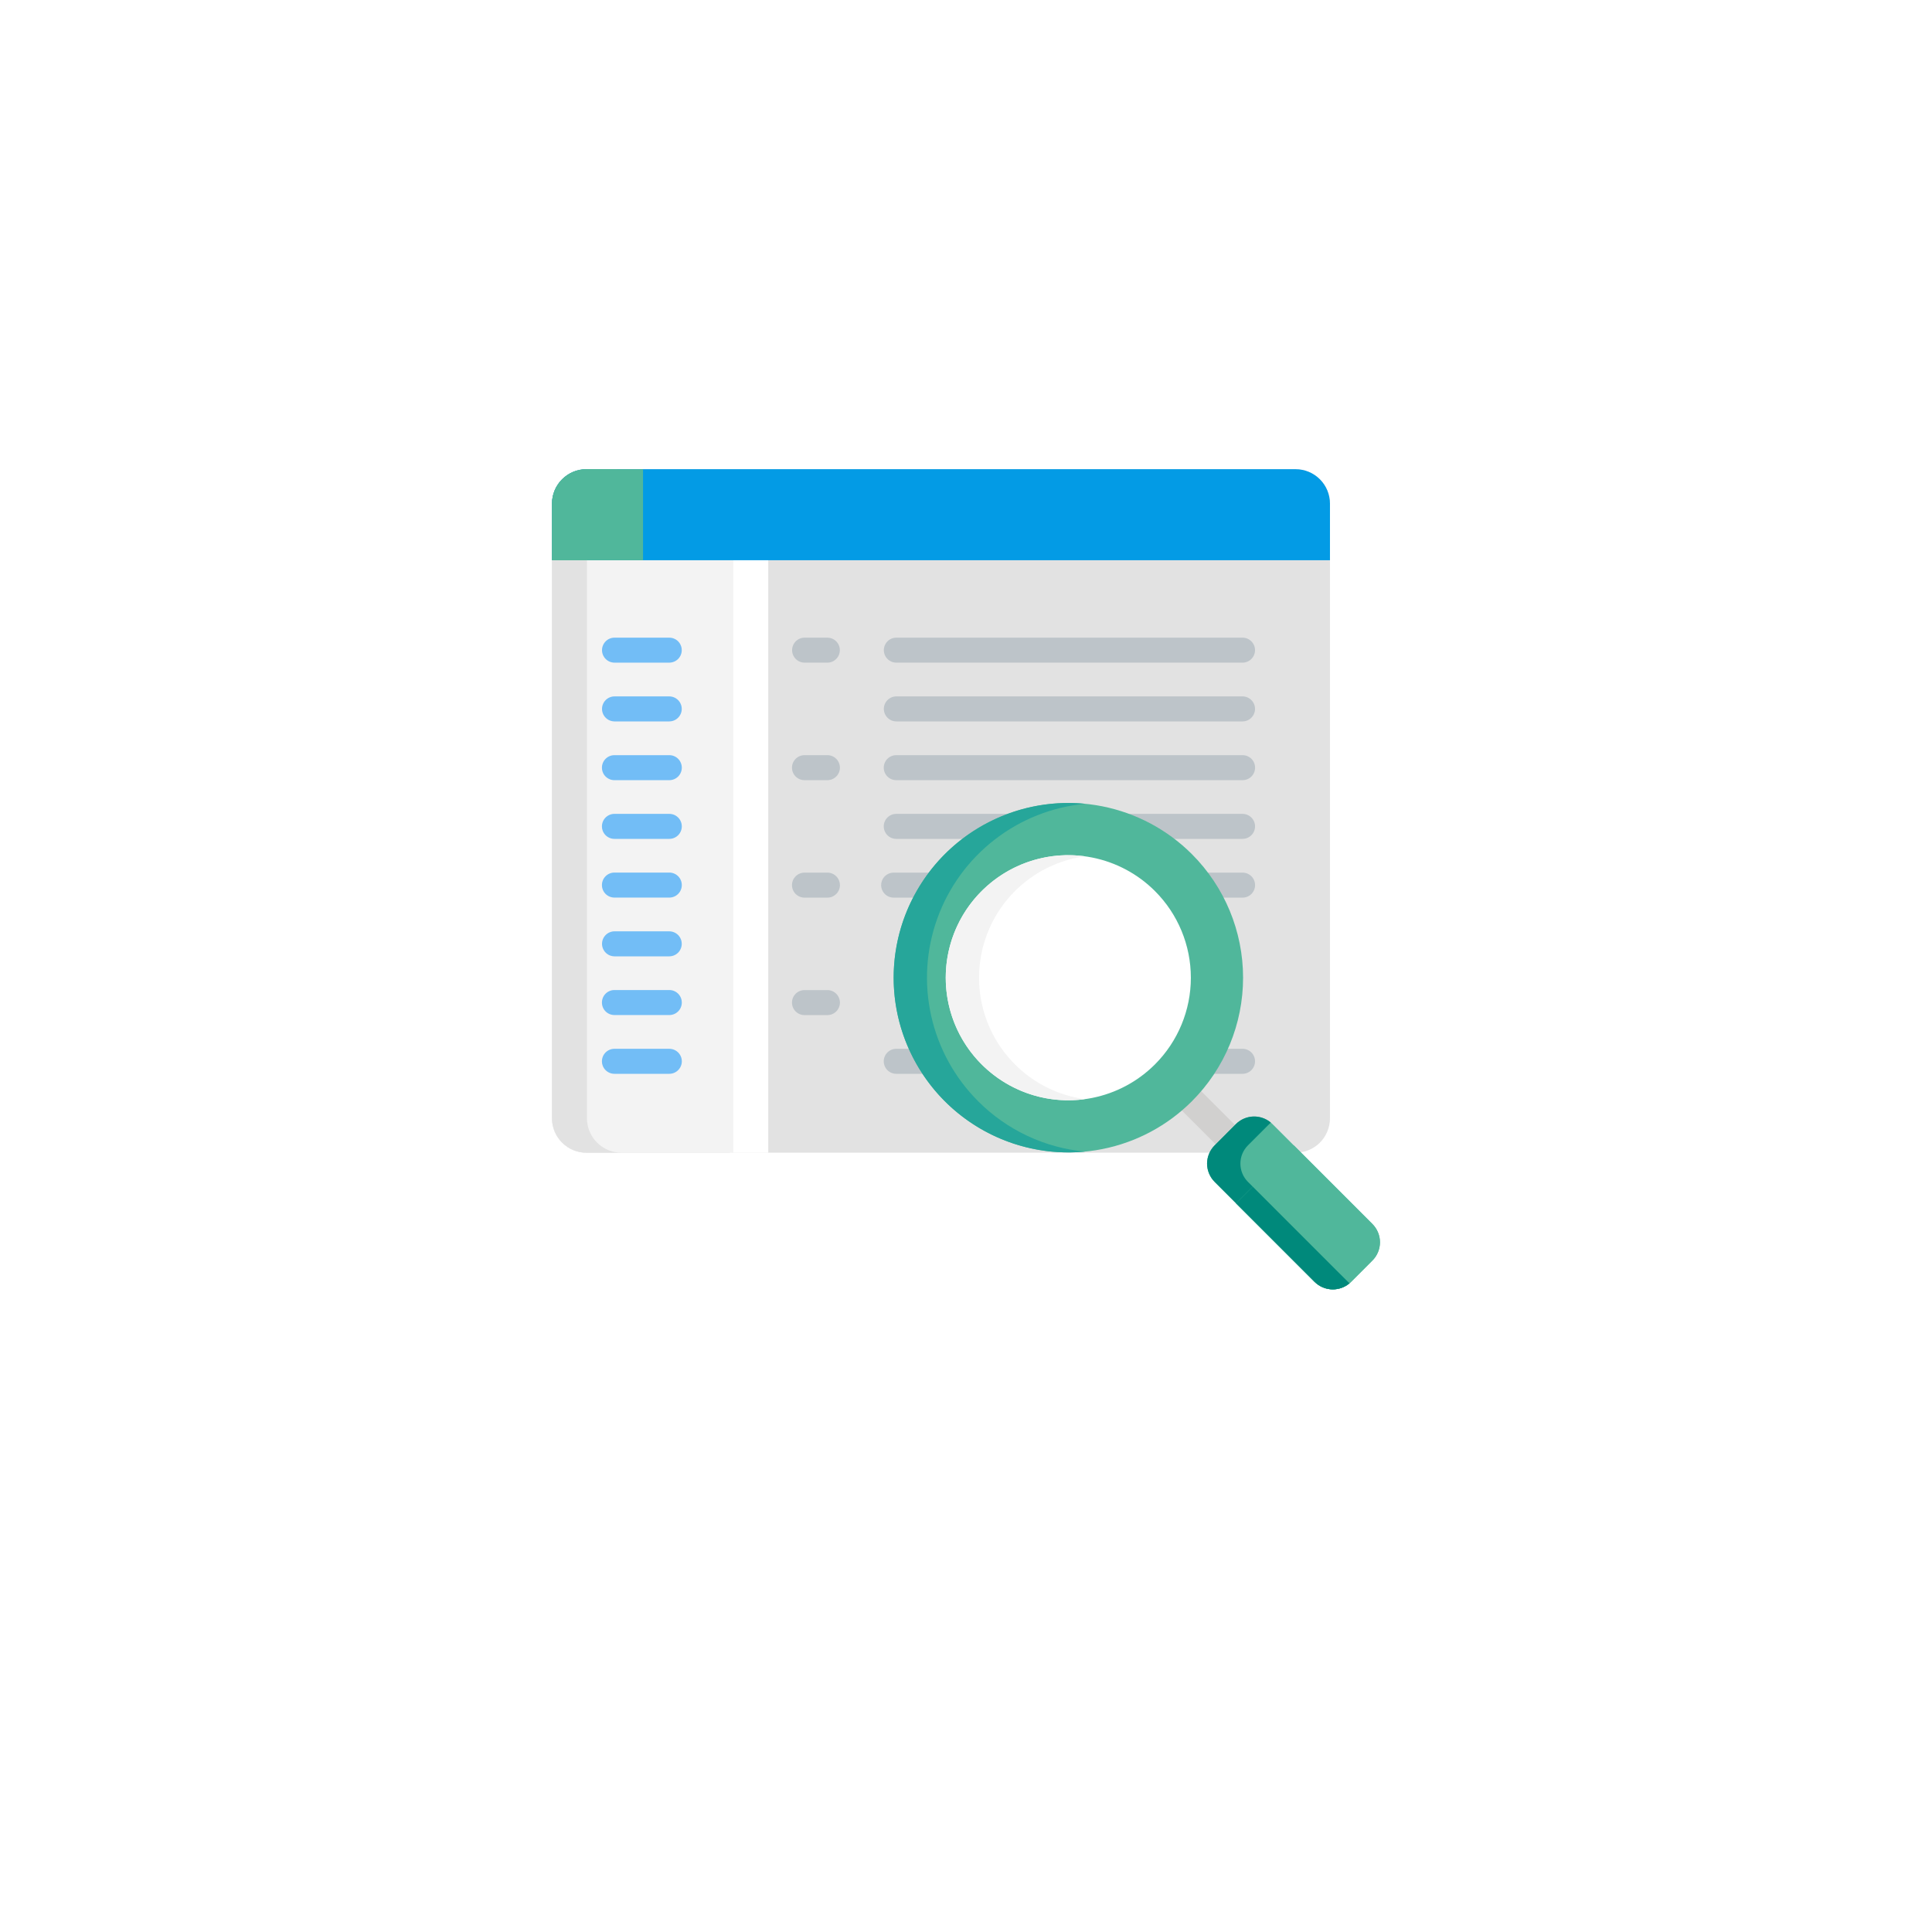 <svg width="70" height="70" viewBox="0 0 70 70" fill="none" xmlns="http://www.w3.org/2000/svg">
<g filter="url(#filter0_d_976_305064)">
<rect x="8" y="4" width="54" height="54" rx="13.976" fill="white"/>
</g>
<path d="M46.943 17H21.244C20.915 17.001 20.599 17.132 20.366 17.366C20.132 17.599 20.001 17.915 20 18.244V40.521C20.001 40.85 20.132 41.166 20.366 41.399C20.599 41.633 20.915 41.764 21.244 41.765H46.943C47.273 41.764 47.589 41.633 47.822 41.4C48.055 41.166 48.186 40.85 48.187 40.521V18.244C48.186 17.915 48.055 17.599 47.822 17.366C47.589 17.132 47.273 17.001 46.943 17V17Z" fill="#E2E2E2"/>
<path d="M26.441 20.084H27.835V41.766H26.441V20.084Z" fill="white"/>
<path d="M20 40.519C20.001 40.849 20.132 41.165 20.366 41.398C20.599 41.632 20.915 41.763 21.244 41.764H26.57V20.297H20V40.519Z" fill="#F3F3F3"/>
<path d="M46.943 17H21.244C20.915 17.001 20.599 17.132 20.366 17.366C20.132 17.599 20.001 17.915 20 18.244V20.298H48.187V18.244C48.186 17.915 48.055 17.599 47.822 17.366C47.589 17.132 47.273 17.001 46.943 17V17Z" fill="#039BE5"/>
<path d="M23.298 17H21.244C20.915 17.001 20.599 17.132 20.366 17.366C20.132 17.599 20.001 17.915 20 18.244V20.298H23.298V17Z" fill="#50B79B"/>
<path d="M21.266 40.519V20.297H20V40.519C20.001 40.849 20.132 41.165 20.366 41.398C20.599 41.632 20.915 41.763 21.244 41.764H22.511C22.181 41.763 21.865 41.632 21.632 41.398C21.398 41.165 21.267 40.849 21.266 40.519Z" fill="#E2E2E2"/>
<path d="M22.511 17H21.244C20.915 17.001 20.599 17.132 20.366 17.366C20.132 17.599 20.001 17.915 20 18.244V20.298H21.266V18.244C21.267 17.915 21.398 17.599 21.632 17.366C21.865 17.132 22.181 17.001 22.511 17V17Z" fill="#50B79B"/>
<path d="M45.022 24.009H32.473C32.353 24.008 32.239 23.96 32.155 23.875C32.071 23.791 32.023 23.676 32.023 23.556C32.023 23.437 32.071 23.322 32.155 23.237C32.239 23.152 32.353 23.104 32.473 23.104H45.022C45.142 23.104 45.256 23.152 45.34 23.237C45.425 23.322 45.472 23.437 45.472 23.556C45.472 23.676 45.425 23.791 45.34 23.875C45.256 23.96 45.142 24.008 45.022 24.009V24.009Z" fill="#BDC4C9"/>
<path d="M45.022 26.138H32.473C32.353 26.137 32.239 26.089 32.155 26.004C32.071 25.919 32.023 25.805 32.023 25.685C32.023 25.566 32.071 25.451 32.155 25.366C32.239 25.281 32.353 25.233 32.473 25.232H45.022C45.142 25.233 45.256 25.281 45.34 25.366C45.424 25.451 45.472 25.566 45.472 25.685C45.472 25.805 45.424 25.919 45.34 26.004C45.256 26.089 45.142 26.137 45.022 26.138V26.138Z" fill="#BDC4C9"/>
<path d="M45.022 28.267H32.472C32.352 28.267 32.237 28.219 32.152 28.134C32.067 28.049 32.02 27.934 32.02 27.814C32.02 27.694 32.067 27.579 32.152 27.494C32.237 27.409 32.352 27.361 32.472 27.361H45.022C45.142 27.361 45.257 27.409 45.342 27.494C45.427 27.579 45.474 27.694 45.474 27.814C45.474 27.934 45.427 28.049 45.342 28.134C45.257 28.219 45.142 28.267 45.022 28.267V28.267Z" fill="#BDC4C9"/>
<path d="M33.615 38.906H32.472C32.352 38.906 32.237 38.858 32.152 38.773C32.067 38.688 32.02 38.573 32.02 38.453C32.02 38.333 32.067 38.218 32.152 38.133C32.237 38.048 32.352 38 32.472 38H33.615C33.735 38 33.85 38.048 33.935 38.133C34.02 38.218 34.068 38.333 34.068 38.453C34.068 38.573 34.02 38.688 33.935 38.773C33.85 38.858 33.735 38.906 33.615 38.906V38.906Z" fill="#BDC4C9"/>
<path d="M45.02 38.906H43.773C43.653 38.906 43.538 38.858 43.453 38.773C43.368 38.688 43.32 38.573 43.32 38.453C43.32 38.333 43.368 38.218 43.453 38.133C43.538 38.048 43.653 38 43.773 38H45.02C45.14 38 45.255 38.048 45.34 38.133C45.425 38.218 45.472 38.333 45.472 38.453C45.472 38.573 45.425 38.688 45.34 38.773C45.255 38.858 45.14 38.906 45.02 38.906V38.906Z" fill="#BDC4C9"/>
<path d="M36.452 30.394H32.472C32.352 30.394 32.237 30.346 32.152 30.261C32.067 30.176 32.02 30.061 32.02 29.941C32.02 29.821 32.067 29.706 32.152 29.621C32.237 29.536 32.352 29.488 32.472 29.488H36.452C36.572 29.488 36.687 29.536 36.772 29.621C36.857 29.706 36.905 29.821 36.905 29.941C36.905 30.061 36.857 30.176 36.772 30.261C36.687 30.346 36.572 30.394 36.452 30.394V30.394Z" fill="#BDC4C9"/>
<path d="M45.02 30.394H40.656C40.536 30.394 40.421 30.346 40.336 30.261C40.251 30.176 40.203 30.061 40.203 29.941C40.203 29.821 40.251 29.706 40.336 29.621C40.421 29.536 40.536 29.488 40.656 29.488H45.02C45.14 29.488 45.255 29.536 45.34 29.621C45.425 29.706 45.473 29.821 45.473 29.941C45.473 30.061 45.425 30.176 45.34 30.261C45.255 30.346 45.14 30.394 45.02 30.394V30.394Z" fill="#BDC4C9"/>
<path d="M24.251 24.009H22.262C22.142 24.008 22.028 23.96 21.944 23.875C21.86 23.791 21.812 23.676 21.812 23.556C21.812 23.437 21.86 23.322 21.944 23.237C22.028 23.152 22.142 23.104 22.262 23.104H24.251C24.371 23.104 24.485 23.152 24.57 23.237C24.654 23.322 24.701 23.437 24.701 23.556C24.701 23.676 24.654 23.791 24.57 23.875C24.485 23.96 24.371 24.008 24.251 24.009V24.009Z" fill="#72BDF6"/>
<path d="M24.251 26.138H22.262C22.142 26.137 22.028 26.089 21.944 26.004C21.86 25.919 21.812 25.805 21.812 25.685C21.812 25.566 21.86 25.451 21.944 25.366C22.028 25.281 22.142 25.233 22.262 25.232H24.251C24.371 25.233 24.485 25.281 24.569 25.366C24.654 25.451 24.701 25.566 24.701 25.685C24.701 25.805 24.654 25.919 24.569 26.004C24.485 26.089 24.371 26.137 24.251 26.138V26.138Z" fill="#72BDF6"/>
<path d="M24.251 28.267H22.261C22.141 28.267 22.026 28.219 21.941 28.134C21.856 28.049 21.809 27.934 21.809 27.814C21.809 27.694 21.856 27.579 21.941 27.494C22.026 27.409 22.141 27.361 22.261 27.361H24.251C24.371 27.361 24.486 27.409 24.571 27.494C24.656 27.579 24.703 27.694 24.703 27.814C24.703 27.934 24.656 28.049 24.571 28.134C24.486 28.219 24.371 28.267 24.251 28.267V28.267Z" fill="#72BDF6"/>
<path d="M24.251 30.394H22.261C22.141 30.394 22.026 30.346 21.941 30.261C21.856 30.176 21.809 30.061 21.809 29.941C21.809 29.821 21.856 29.706 21.941 29.621C22.026 29.536 22.141 29.488 22.261 29.488H24.251C24.371 29.488 24.486 29.536 24.571 29.621C24.656 29.706 24.703 29.821 24.703 29.941C24.703 30.061 24.656 30.176 24.571 30.261C24.486 30.346 24.371 30.394 24.251 30.394V30.394Z" fill="#72BDF6"/>
<path d="M24.251 32.521H22.261C22.141 32.521 22.026 32.473 21.941 32.388C21.856 32.303 21.809 32.188 21.809 32.068C21.809 31.948 21.856 31.833 21.941 31.748C22.026 31.663 22.141 31.615 22.261 31.615H24.251C24.371 31.615 24.486 31.663 24.571 31.748C24.656 31.833 24.703 31.948 24.703 32.068C24.703 32.188 24.656 32.303 24.571 32.388C24.486 32.473 24.371 32.521 24.251 32.521V32.521Z" fill="#72BDF6"/>
<path d="M24.251 34.65H22.262C22.142 34.649 22.028 34.601 21.944 34.516C21.86 34.431 21.812 34.316 21.812 34.197C21.812 34.078 21.86 33.963 21.944 33.878C22.028 33.793 22.142 33.745 22.262 33.744H24.251C24.371 33.745 24.485 33.793 24.57 33.878C24.654 33.963 24.701 34.078 24.701 34.197C24.701 34.316 24.654 34.431 24.57 34.516C24.485 34.601 24.371 34.649 24.251 34.65V34.65Z" fill="#72BDF6"/>
<path d="M24.251 38.906H22.261C22.141 38.906 22.026 38.858 21.941 38.773C21.856 38.688 21.809 38.573 21.809 38.453C21.809 38.333 21.856 38.218 21.941 38.133C22.026 38.048 22.141 38 22.261 38H24.251C24.371 38 24.486 38.048 24.571 38.133C24.656 38.218 24.704 38.333 24.704 38.453C24.704 38.573 24.656 38.688 24.571 38.773C24.486 38.858 24.371 38.906 24.251 38.906V38.906Z" fill="#72BDF6"/>
<path d="M24.251 36.777H22.261C22.141 36.777 22.026 36.729 21.941 36.644C21.856 36.559 21.809 36.444 21.809 36.324C21.809 36.204 21.856 36.089 21.941 36.004C22.026 35.919 22.141 35.871 22.261 35.871H24.251C24.371 35.871 24.486 35.919 24.571 36.004C24.656 36.089 24.703 36.204 24.703 36.324C24.703 36.444 24.656 36.559 24.571 36.644C24.486 36.729 24.371 36.777 24.251 36.777V36.777Z" fill="#72BDF6"/>
<path d="M29.98 24.009H29.149C29.029 24.008 28.915 23.96 28.831 23.875C28.747 23.791 28.699 23.676 28.699 23.556C28.699 23.437 28.747 23.322 28.831 23.237C28.915 23.152 29.029 23.104 29.149 23.104H29.98C30.099 23.104 30.213 23.152 30.298 23.237C30.382 23.322 30.429 23.437 30.429 23.556C30.429 23.676 30.382 23.791 30.298 23.875C30.213 23.96 30.099 24.008 29.98 24.009V24.009Z" fill="#BDC4C9"/>
<path d="M29.979 28.267H29.148C29.028 28.267 28.913 28.219 28.828 28.134C28.743 28.049 28.695 27.934 28.695 27.814C28.695 27.694 28.743 27.579 28.828 27.494C28.913 27.409 29.028 27.361 29.148 27.361H29.979C30.099 27.361 30.214 27.409 30.299 27.494C30.384 27.579 30.432 27.694 30.432 27.814C30.432 27.934 30.384 28.049 30.299 28.134C30.214 28.219 30.099 28.267 29.979 28.267V28.267Z" fill="#BDC4C9"/>
<path d="M29.979 32.523H29.148C29.028 32.523 28.913 32.475 28.828 32.39C28.743 32.305 28.695 32.19 28.695 32.07C28.695 31.95 28.743 31.835 28.828 31.75C28.913 31.665 29.028 31.617 29.148 31.617H29.979C30.099 31.617 30.214 31.665 30.299 31.75C30.384 31.835 30.432 31.95 30.432 32.07C30.432 32.19 30.384 32.305 30.299 32.39C30.214 32.475 30.099 32.523 29.979 32.523Z" fill="#BDC4C9"/>
<path d="M29.979 36.779H29.148C29.028 36.779 28.913 36.731 28.828 36.646C28.743 36.561 28.695 36.446 28.695 36.326C28.695 36.206 28.743 36.091 28.828 36.006C28.913 35.921 29.028 35.873 29.148 35.873H29.979C30.099 35.873 30.214 35.921 30.299 36.006C30.384 36.091 30.432 36.206 30.432 36.326C30.432 36.446 30.384 36.561 30.299 36.646C30.214 36.731 30.099 36.779 29.979 36.779V36.779Z" fill="#BDC4C9"/>
<path d="M33.897 32.523H32.379C32.258 32.523 32.143 32.475 32.058 32.39C31.974 32.305 31.926 32.19 31.926 32.07C31.926 31.95 31.974 31.835 32.058 31.75C32.143 31.665 32.258 31.617 32.379 31.617H33.897C34.017 31.617 34.132 31.665 34.217 31.75C34.302 31.835 34.349 31.95 34.349 32.07C34.349 32.19 34.302 32.305 34.217 32.39C34.132 32.475 34.017 32.523 33.897 32.523H33.897Z" fill="#BDC4C9"/>
<path d="M45.021 32.523H43.273C43.153 32.523 43.038 32.475 42.953 32.39C42.868 32.305 42.82 32.19 42.82 32.07C42.82 31.95 42.868 31.835 42.953 31.75C43.038 31.665 43.153 31.617 43.273 31.617H45.022C45.142 31.617 45.257 31.665 45.342 31.75C45.426 31.835 45.474 31.95 45.474 32.07C45.474 32.19 45.426 32.305 45.342 32.39C45.257 32.475 45.142 32.523 45.022 32.523H45.021Z" fill="#BDC4C9"/>
<path d="M44.235 41.65L42.616 40.032C42.524 39.938 42.472 39.813 42.473 39.682C42.473 39.551 42.525 39.425 42.618 39.333C42.71 39.24 42.836 39.188 42.967 39.188C43.098 39.187 43.224 39.239 43.317 39.331L44.936 40.95C45.028 41.043 45.079 41.169 45.079 41.299C45.078 41.43 45.026 41.556 44.934 41.648C44.841 41.741 44.715 41.793 44.584 41.794C44.454 41.794 44.328 41.742 44.235 41.65V41.65Z" fill="#D1D0CF"/>
<path d="M43.185 30.948C42.3 30.062 41.172 29.46 39.944 29.215C38.716 28.971 37.443 29.096 36.287 29.576C35.13 30.055 34.141 30.866 33.446 31.907C32.75 32.948 32.379 34.172 32.379 35.424C32.379 36.676 32.75 37.9 33.446 38.941C34.141 39.982 35.13 40.793 36.287 41.272C37.443 41.751 38.716 41.877 39.944 41.632C41.172 41.388 42.3 40.785 43.185 39.9C44.372 38.713 45.039 37.103 45.039 35.424C45.039 33.745 44.372 32.135 43.185 30.948Z" fill="#50B79B"/>
<path d="M44.779 40.727L44.009 41.498C43.922 41.585 43.853 41.688 43.806 41.802C43.759 41.915 43.734 42.037 43.734 42.16C43.734 42.283 43.759 42.405 43.806 42.519C43.853 42.632 43.922 42.735 44.009 42.822L47.629 46.443C47.805 46.619 48.043 46.717 48.292 46.717C48.54 46.717 48.778 46.619 48.954 46.443L49.724 45.672C49.811 45.586 49.88 45.482 49.927 45.369C49.974 45.255 49.999 45.133 49.999 45.01C49.999 44.887 49.974 44.766 49.927 44.652C49.88 44.538 49.811 44.435 49.724 44.348L46.104 40.727C45.928 40.552 45.69 40.453 45.441 40.453C45.193 40.453 44.955 40.552 44.779 40.727V40.727Z" fill="#50B79B"/>
<path d="M45.216 42.822C45.129 42.735 45.06 42.632 45.013 42.518C44.966 42.404 44.942 42.283 44.942 42.16C44.942 42.037 44.966 41.915 45.013 41.801C45.06 41.688 45.129 41.585 45.216 41.498L45.987 40.727L46.045 40.674C45.866 40.523 45.636 40.444 45.402 40.454C45.167 40.464 44.945 40.561 44.779 40.727L44.009 41.498C43.922 41.585 43.853 41.688 43.806 41.801C43.759 41.915 43.734 42.037 43.734 42.16C43.734 42.283 43.759 42.404 43.806 42.518C43.853 42.632 43.922 42.735 44.009 42.822L47.629 46.443C47.795 46.609 48.018 46.706 48.252 46.716C48.486 46.726 48.716 46.647 48.895 46.496C48.838 46.448 49.1 46.706 45.216 42.822Z" fill="#00897B"/>
<path d="M41.846 32.285C41.225 31.664 40.434 31.241 39.572 31.07C38.711 30.898 37.818 30.986 37.007 31.322C36.196 31.659 35.502 32.228 35.014 32.958C34.526 33.688 34.266 34.547 34.266 35.425C34.266 36.303 34.526 37.162 35.014 37.892C35.502 38.622 36.196 39.191 37.007 39.528C37.818 39.864 38.711 39.952 39.572 39.78C40.434 39.609 41.225 39.186 41.846 38.565C42.679 37.732 43.147 36.603 43.147 35.425C43.147 34.247 42.679 33.118 41.846 32.285V32.285Z" fill="white"/>
<path d="M35.44 39.9C34.591 39.051 34.001 37.978 33.739 36.807C33.477 35.635 33.553 34.413 33.959 33.283C34.365 32.154 35.084 31.163 36.032 30.426C36.98 29.689 38.117 29.237 39.313 29.123C38.434 29.038 37.548 29.139 36.711 29.417C35.874 29.696 35.105 30.146 34.452 30.739C33.799 31.333 33.277 32.056 32.92 32.863C32.563 33.669 32.379 34.542 32.379 35.424C32.379 36.306 32.563 37.179 32.92 37.985C33.277 38.792 33.799 39.515 34.452 40.109C35.105 40.702 35.874 41.152 36.711 41.431C37.548 41.709 38.434 41.809 39.313 41.725C37.848 41.587 36.479 40.942 35.44 39.9Z" fill="#26A69A"/>
<path d="M36.774 38.565C36.189 37.98 35.779 37.244 35.59 36.439C35.401 35.634 35.441 34.793 35.705 34.009C35.968 33.225 36.446 32.531 37.083 32.004C37.719 31.477 38.491 31.138 39.31 31.026C38.682 30.939 38.042 30.989 37.435 31.17C36.827 31.352 36.266 31.661 35.788 32.078C35.31 32.495 34.926 33.009 34.664 33.587C34.401 34.164 34.266 34.791 34.266 35.425C34.266 36.059 34.401 36.686 34.664 37.263C34.926 37.84 35.31 38.355 35.788 38.771C36.266 39.188 36.827 39.498 37.435 39.679C38.042 39.861 38.682 39.91 39.31 39.824C38.349 39.694 37.458 39.251 36.774 38.565V38.565Z" fill="#F3F3F3"/>
<path d="M44.785 43.597L47.63 46.442C47.806 46.617 48.044 46.716 48.292 46.716C48.541 46.716 48.779 46.617 48.955 46.442L49.725 45.671C49.812 45.584 49.881 45.481 49.928 45.367C49.975 45.254 49.999 45.132 49.999 45.009C49.999 44.886 49.975 44.764 49.928 44.651C49.881 44.537 49.812 44.434 49.725 44.347L46.88 41.502L44.785 43.597Z" fill="#50B79B"/>
<path d="M45.389 42.994L44.785 43.598L47.63 46.443C47.796 46.608 48.019 46.705 48.253 46.715C48.487 46.725 48.717 46.646 48.896 46.495C48.839 46.447 49.087 46.692 45.389 42.994Z" fill="#00897B"/>
<defs>
<filter id="filter0_d_976_305064" x="0" y="0" width="70" height="70" filterUnits="userSpaceOnUse" color-interpolation-filters="sRGB">
<feFlood flood-opacity="0" result="BackgroundImageFix"/>
<feColorMatrix in="SourceAlpha" type="matrix" values="0 0 0 0 0 0 0 0 0 0 0 0 0 0 0 0 0 0 127 0" result="hardAlpha"/>
<feOffset dy="4"/>
<feGaussianBlur stdDeviation="4"/>
<feColorMatrix type="matrix" values="0 0 0 0 0.69 0 0 0 0 0.745 0 0 0 0 0.773 0 0 0 0.24 0"/>
<feBlend mode="multiply" in2="BackgroundImageFix" result="effect1_dropShadow_976_305064"/>
<feBlend mode="normal" in="SourceGraphic" in2="effect1_dropShadow_976_305064" result="shape"/>
</filter>
</defs>
</svg>

